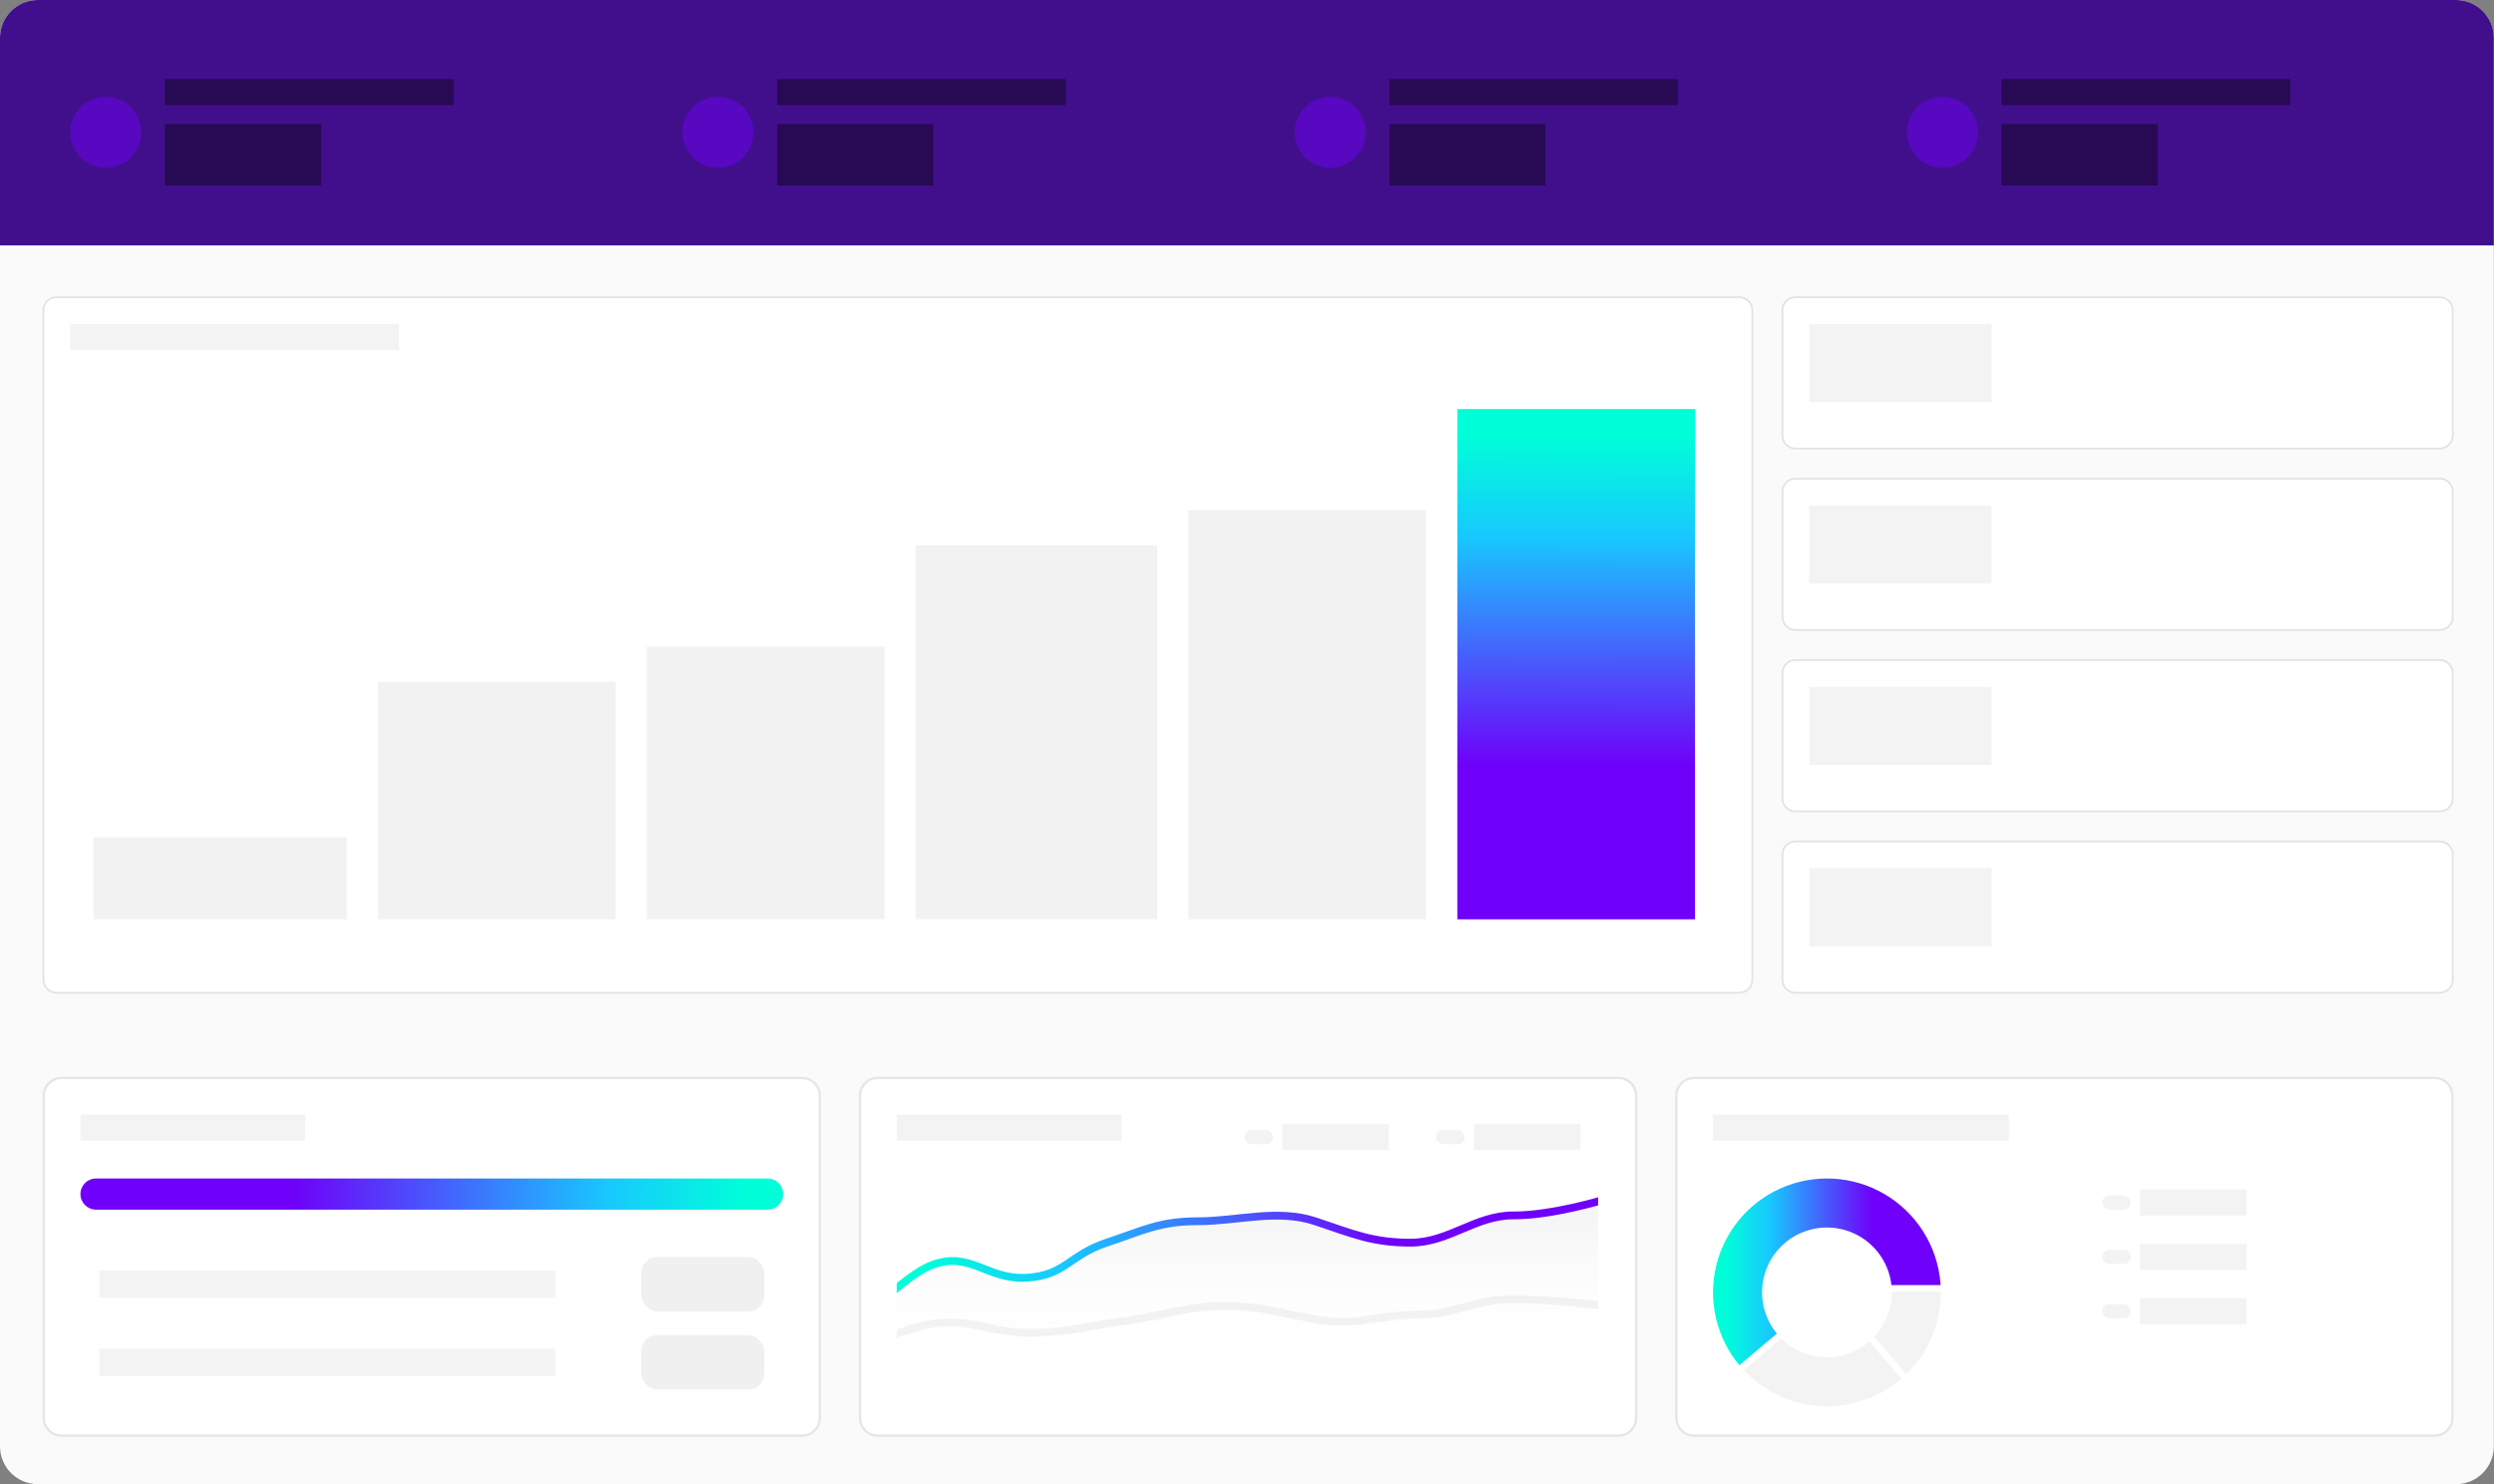 <svg width="719" height="428" viewBox="0 0 719 428" fill="none" xmlns="http://www.w3.org/2000/svg">
<rect x="0" y="0" width="719" height="428" fill="#808080" stroke="none"/>
<g clip-path="url(#clip0_9578_12185)">
<path d="M0 10.914C0 4.886 4.886 0 10.914 0H708.036C714.064 0 718.95 4.886 718.95 10.914V417.086C718.95 423.114 714.064 428 708.036 428H10.914C4.886 428 0 423.114 0 417.086V10.914Z" fill="#FAFAFA"/>
<path d="M0 -21.344H720.073V70.772H0V-21.344Z" fill="#410F8C"/>
<circle cx="30.5" cy="38.147" r="10.232" fill="#5708C0"/>
<rect x="47.554" y="22.8" width="83.218" height="7.503" fill="black" fill-opacity="0.4"/>
<rect x="47.554" y="35.76" width="45.02" height="17.735" fill="black" fill-opacity="0.4"/>
<circle cx="206.997" cy="38.147" r="10.232" fill="#5708C0"/>
<rect x="224.051" y="22.8" width="83.218" height="7.503" fill="black" fill-opacity="0.4"/>
<rect x="224.051" y="35.76" width="45.02" height="17.735" fill="black" fill-opacity="0.4"/>
<circle cx="383.495" cy="38.147" r="10.232" fill="#5708C0"/>
<rect x="400.549" y="22.8" width="83.218" height="7.503" fill="black" fill-opacity="0.4"/>
<rect x="400.549" y="35.76" width="45.02" height="17.735" fill="black" fill-opacity="0.4"/>
<circle cx="559.992" cy="38.147" r="10.232" fill="#5708C0"/>
<rect x="577.046" y="22.8" width="83.218" height="7.503" fill="black" fill-opacity="0.4"/>
<rect x="577.046" y="35.76" width="45.02" height="17.735" fill="black" fill-opacity="0.4"/>
<path d="M16.269 85.709H501.44C503.507 85.709 505.182 87.385 505.183 89.452V282.55C505.183 284.617 503.507 286.292 501.44 286.292H16.269C14.202 286.292 12.526 284.617 12.526 282.55V89.452C12.527 87.385 14.202 85.71 16.269 85.709Z" fill="white"/>
<path d="M16.269 85.709H501.44C503.507 85.709 505.182 87.385 505.183 89.452V282.55C505.183 284.617 503.507 286.292 501.44 286.292H16.269C14.202 286.292 12.526 284.617 12.526 282.55V89.452C12.527 87.385 14.202 85.71 16.269 85.709Z" stroke="#E2E2E2" stroke-width="0.499"/>
<rect x="20.261" y="93.443" width="94.814" height="7.503" fill="black" fill-opacity="0.05"/>
<rect width="465.071" height="161.764" transform="translate(20.261 113.907)" fill="white"/>
<path d="M41.579 248.748C41.579 248.748 41.579 248.748 41.579 248.748H104.972C104.972 248.748 104.972 248.748 104.972 248.748H41.579Z" fill="black" fill-opacity="0.05"/>
<rect x="26.96" y="241.522" width="73.018" height="23.591" fill="#F2F2F2"/>
<rect width="68.525" height="68.525" transform="translate(108.966 196.588)" fill="#F2F2F2"/>
<rect width="68.525" height="78.635" transform="translate(186.478 186.478)" fill="#F2F2F2"/>
<rect width="69.648" height="107.843" transform="translate(263.989 157.27)" fill="#F2F2F2"/>
<rect width="68.525" height="117.953" transform="translate(342.624 147.16)" fill="#F2F2F2"/>
<rect width="68.525" height="147.16" transform="translate(420.136 117.953)" fill="url(#paint0_linear_9578_12185)"/>
<path d="M517.613 85.71H703.357C705.426 85.71 707.104 87.388 707.104 89.456V125.596C707.103 127.665 705.426 129.342 703.357 129.342H517.613C515.544 129.342 513.867 127.665 513.867 125.596V89.456C513.867 87.388 515.544 85.71 517.613 85.71Z" fill="white"/>
<path d="M517.613 85.71H703.357C705.426 85.71 707.104 87.388 707.104 89.456V125.596C707.103 127.665 705.426 129.342 703.357 129.342H517.613C515.544 129.342 513.867 127.665 513.867 125.596V89.456C513.867 87.388 515.544 85.71 517.613 85.71Z" stroke="#E2E2E2" stroke-width="0.499"/>
<rect x="521.608" y="93.452" width="52.523" height="22.51" fill="black" fill-opacity="0.05"/>
<path d="M517.613 138.027H703.357C705.426 138.027 707.104 139.704 707.104 141.773V177.913C707.103 179.982 705.426 181.659 703.357 181.659H517.613C515.544 181.659 513.867 179.982 513.867 177.913V141.773C513.867 139.704 515.544 138.027 517.613 138.027Z" fill="white"/>
<path d="M517.613 138.027H703.357C705.426 138.027 707.104 139.704 707.104 141.773V177.913C707.103 179.982 705.426 181.659 703.357 181.659H517.613C515.544 181.659 513.867 179.982 513.867 177.913V141.773C513.867 139.704 515.544 138.027 517.613 138.027Z" stroke="#E2E2E2" stroke-width="0.499"/>
<rect x="521.608" y="145.768" width="52.523" height="22.51" fill="black" fill-opacity="0.05"/>
<path d="M517.613 190.344H703.357C705.426 190.344 707.104 192.021 707.104 194.09V230.229C707.103 232.298 705.426 233.976 703.357 233.976H517.613C515.544 233.976 513.867 232.298 513.867 230.229V194.09C513.867 192.021 515.544 190.344 517.613 190.344Z" fill="white"/>
<path d="M517.613 190.344H703.357C705.426 190.344 707.104 192.021 707.104 194.09V230.229C707.103 232.298 705.426 233.976 703.357 233.976H517.613C515.544 233.976 513.867 232.298 513.867 230.229V194.09C513.867 192.021 515.544 190.344 517.613 190.344Z" stroke="#E2E2E2" stroke-width="0.499"/>
<rect x="521.608" y="198.085" width="52.523" height="22.51" fill="black" fill-opacity="0.05"/>
<path d="M517.613 242.66H703.357C705.426 242.66 707.104 244.338 707.104 246.407V282.546C707.103 284.615 705.426 286.292 703.357 286.292H517.613C515.544 286.292 513.867 284.615 513.867 282.546V246.407C513.867 244.338 515.544 242.66 517.613 242.66Z" fill="white"/>
<path d="M517.613 242.66H703.357C705.426 242.66 707.104 244.338 707.104 246.407V282.546C707.103 284.615 705.426 286.292 703.357 286.292H517.613C515.544 286.292 513.867 284.615 513.867 282.546V246.407C513.867 244.338 515.544 242.66 517.613 242.66Z" stroke="#E2E2E2" stroke-width="0.499"/>
<rect x="521.608" y="250.402" width="52.523" height="22.51" fill="black" fill-opacity="0.05"/>
<path d="M12.277 315.973C12.277 312.959 14.72 310.516 17.734 310.516H231.237C234.25 310.516 236.693 312.959 236.693 315.973V408.909C236.693 411.923 234.25 414.366 231.237 414.366H17.734C14.72 414.366 12.277 411.923 12.277 408.909V315.973Z" fill="white"/>
<path d="M17.734 310.857H231.236C234.062 310.857 236.353 313.147 236.353 315.973V408.909C236.352 411.735 234.062 414.025 231.236 414.025H17.734C14.909 414.025 12.618 411.735 12.618 408.909V315.973C12.618 313.147 14.909 310.857 17.734 310.857Z" stroke="black" stroke-opacity="0.1" stroke-width="0.682"/>
<rect x="23.191" y="321.43" width="64.801" height="7.503" fill="black" fill-opacity="0.05"/>
<path d="M23.191 344.34C23.191 341.859 25.203 339.847 27.685 339.847H221.286C223.768 339.847 225.78 341.859 225.78 344.34C225.78 346.822 223.768 348.834 221.286 348.834H27.685C25.203 348.834 23.191 346.822 23.191 344.34Z" fill="url(#paint1_linear_9578_12185)"/>
<rect x="28.648" y="366.401" width="131.433" height="7.864" fill="black" fill-opacity="0.05"/>
<rect x="184.914" y="362.476" width="35.409" height="15.713" rx="4.586" fill="#F0F0F0"/>
<rect x="28.648" y="388.935" width="131.433" height="7.864" fill="black" fill-opacity="0.05"/>
<rect x="184.914" y="385.01" width="35.409" height="15.713" rx="4.586" fill="#F0F0F0"/>
<path d="M247.607 315.973C247.607 312.959 250.051 310.516 253.064 310.516H466.567C469.58 310.516 472.024 312.959 472.024 315.973V408.909C472.024 411.923 469.58 414.366 466.567 414.366H253.064C250.051 414.366 247.607 411.923 247.607 408.909V315.973Z" fill="white"/>
<path d="M253.064 310.857H466.566C469.392 310.857 471.683 313.147 471.683 315.973V408.909C471.683 411.735 469.392 414.025 466.566 414.025H253.064C250.239 414.025 247.948 411.735 247.948 408.909V315.973C247.948 313.147 250.239 310.857 253.064 310.857Z" stroke="black" stroke-opacity="0.1" stroke-width="0.682"/>
<rect x="258.521" y="321.43" width="64.801" height="7.503" fill="black" fill-opacity="0.05"/>
<rect x="358.793" y="325.863" width="8.185" height="4.093" rx="2.046" fill="black" fill-opacity="0.05"/>
<rect x="369.707" y="324.158" width="30.695" height="7.503" fill="black" fill-opacity="0.05"/>
<rect x="414.044" y="325.863" width="8.185" height="4.093" rx="2.046" fill="black" fill-opacity="0.05"/>
<rect x="424.957" y="324.158" width="30.695" height="7.503" fill="black" fill-opacity="0.05"/>
<g clip-path="url(#clip1_9578_12185)">
<rect width="202.205" height="58.148" transform="translate(258.521 345.304)" fill="white"/>
<path d="M436.424 350.488C447.294 350.551 462.262 345.995 462.262 345.995V407.218L255.002 412.3V374.576C255.002 374.576 262.811 367.103 268.444 364.897C279.702 360.489 284.379 369.139 296.005 368.462C307.066 367.817 308.225 361.949 319.033 358.352C329.903 354.734 334.299 352.173 345.432 352.173C356.566 352.173 368.263 348.556 379.133 352.173C389.941 355.77 395.585 358.352 406.655 358.352C417.726 358.352 425.354 350.424 436.424 350.488Z" fill="url(#paint2_linear_9578_12185)" stroke="url(#paint3_linear_9578_12185)" stroke-width="2.247" stroke-linecap="round"/>
<path d="M462.823 376.598C462.823 376.598 447.298 374.667 436.424 374.64C425.35 374.614 419.414 379.134 408.34 379.134C397.266 379.134 391.966 382.217 381.155 380.709C370.281 379.192 364.53 376.598 353.393 376.598C342.255 376.598 336.505 379.192 325.631 380.709C314.819 382.217 308.935 384.078 297.869 384.348C286.24 384.632 279.605 379.95 268.344 381.799C262.708 382.724 256.125 385.626 256.125 385.626" stroke="black" stroke-opacity="0.05" stroke-width="2.247" stroke-linecap="round" stroke-linejoin="round"/>
</g>
<path d="M482.938 315.973C482.938 312.959 485.381 310.516 488.394 310.516H701.897C704.91 310.516 707.354 312.959 707.354 315.973V408.909C707.354 411.923 704.91 414.366 701.897 414.366H488.394C485.381 414.366 482.938 411.923 482.938 408.909V315.973Z" fill="white"/>
<path d="M488.395 310.857H701.896C704.722 310.857 707.013 313.147 707.013 315.973V408.909C707.013 411.735 704.722 414.025 701.896 414.025H488.395C485.569 414.025 483.278 411.735 483.278 408.909V315.973C483.278 313.147 485.569 310.857 488.395 310.857Z" stroke="black" stroke-opacity="0.1" stroke-width="0.682"/>
<rect x="493.852" y="321.43" width="85.264" height="7.503" fill="black" fill-opacity="0.05"/>
<path d="M559.53 371.948C559.636 376.666 558.725 381.352 556.857 385.686C554.99 390.02 552.21 393.901 548.708 397.064L539.238 386.578C541.233 384.776 542.817 382.565 543.881 380.095C544.945 377.626 545.465 374.956 545.404 372.267L559.53 371.948Z" fill="black" fill-opacity="0.05"/>
<path d="M548.655 397.112C545.393 400.045 541.576 402.295 537.43 403.729C533.284 405.163 528.893 405.752 524.515 405.46C520.138 405.169 515.863 404.004 511.943 402.033C508.024 400.063 504.539 397.327 501.694 393.987L512.442 384.831C514.064 386.735 516.051 388.295 518.286 389.418C520.52 390.541 522.957 391.206 525.452 391.372C527.948 391.538 530.451 391.202 532.815 390.385C535.179 389.567 537.355 388.285 539.214 386.612L548.655 397.112Z" fill="black" fill-opacity="0.05"/>
<path d="M501.716 394.015C498.3 390.014 495.896 385.251 494.704 380.126C493.513 375.002 493.57 369.667 494.871 364.569C496.172 359.472 498.678 354.761 502.179 350.834C505.68 346.907 510.073 343.879 514.988 342.004C519.904 340.129 525.197 339.462 530.424 340.059C535.651 340.657 540.658 342.501 545.023 345.437C549.389 348.373 552.985 352.315 555.509 356.931C558.034 361.546 559.412 366.701 559.529 371.96L545.396 372.274C545.329 369.279 544.544 366.343 543.106 363.714C541.668 361.085 539.62 358.84 537.134 357.168C534.647 355.495 531.796 354.445 528.819 354.105C525.842 353.764 522.827 354.144 520.027 355.212C517.227 356.28 514.725 358.005 512.731 360.242C510.737 362.478 509.31 365.161 508.569 368.065C507.828 370.968 507.796 374.007 508.474 376.925C509.153 379.844 510.522 382.557 512.468 384.836L501.716 394.015Z" fill="url(#paint4_linear_9578_12185)"/>
<line x1="527.229" y1="371.871" x2="551.718" y2="400.201" stroke="white" stroke-width="1.921"/>
<line x1="526.503" y1="371.538" x2="560.595" y2="371.538" stroke="white" stroke-width="1.921"/>
<line x1="527.124" y1="373.231" x2="498.794" y2="397.24" stroke="white" stroke-width="1.921"/>
<rect x="606.06" y="344.706" width="8.185" height="4.093" rx="2.046" fill="black" fill-opacity="0.05"/>
<rect x="616.973" y="343.001" width="30.695" height="7.503" fill="black" fill-opacity="0.05"/>
<rect x="606.06" y="360.395" width="8.185" height="4.093" rx="2.046" fill="black" fill-opacity="0.05"/>
<rect x="616.973" y="358.689" width="30.695" height="7.503" fill="black" fill-opacity="0.05"/>
<rect x="606.06" y="376.083" width="8.185" height="4.093" rx="2.046" fill="black" fill-opacity="0.05"/>
<rect x="616.973" y="374.378" width="30.695" height="7.503" fill="black" fill-opacity="0.05"/>
</g>
<defs>
<linearGradient id="paint0_linear_9578_12185" x1="34.064" y1="147.16" x2="34.143" y2="-0" gradientUnits="userSpaceOnUse">
<stop offset="0.301" stop-color="#6F00F9"/>
<stop offset="0.75" stop-color="#18C8FF"/>
<stop offset="0.95" stop-color="#00FFD9"/>
</linearGradient>
<linearGradient id="paint1_linear_9578_12185" x1="23.191" y1="342.388" x2="225.762" y2="344.292" gradientUnits="userSpaceOnUse">
<stop offset="0.301" stop-color="#6F00F9"/>
<stop offset="0.75" stop-color="#18C8FF"/>
<stop offset="0.95" stop-color="#00FFD9"/>
</linearGradient>
<linearGradient id="paint2_linear_9578_12185" x1="359.474" y1="352.497" x2="359.474" y2="412.3" gradientUnits="userSpaceOnUse">
<stop stop-color="#F6F6F6"/>
<stop offset="0.64" stop-color="white" stop-opacity="0"/>
</linearGradient>
<linearGradient id="paint3_linear_9578_12185" x1="462.262" y1="393.551" x2="255.002" y2="393.281" gradientUnits="userSpaceOnUse">
<stop offset="0.301" stop-color="#6F00F9"/>
<stop offset="0.75" stop-color="#18C8FF"/>
<stop offset="0.95" stop-color="#00FFD9"/>
</linearGradient>
<linearGradient id="paint4_linear_9578_12185" x1="559.537" y1="386.959" x2="493.851" y2="386.932" gradientUnits="userSpaceOnUse">
<stop offset="0.301" stop-color="#6F00F9"/>
<stop offset="0.75" stop-color="#18C8FF"/>
<stop offset="0.95" stop-color="#00FFD9"/>
</linearGradient>
<clipPath id="clip0_9578_12185">
<path d="M0 10.914C0 4.886 4.886 0 10.914 0H708.036C714.064 0 718.95 4.886 718.95 10.914V417.086C718.95 423.114 714.064 428 708.036 428H10.914C4.886 428 0 423.114 0 417.086V10.914Z" fill="white"/>
</clipPath>
<clipPath id="clip1_9578_12185">
<rect width="202.205" height="58.148" fill="white" transform="translate(258.521 345.304)"/>
</clipPath>
</defs>
</svg>
